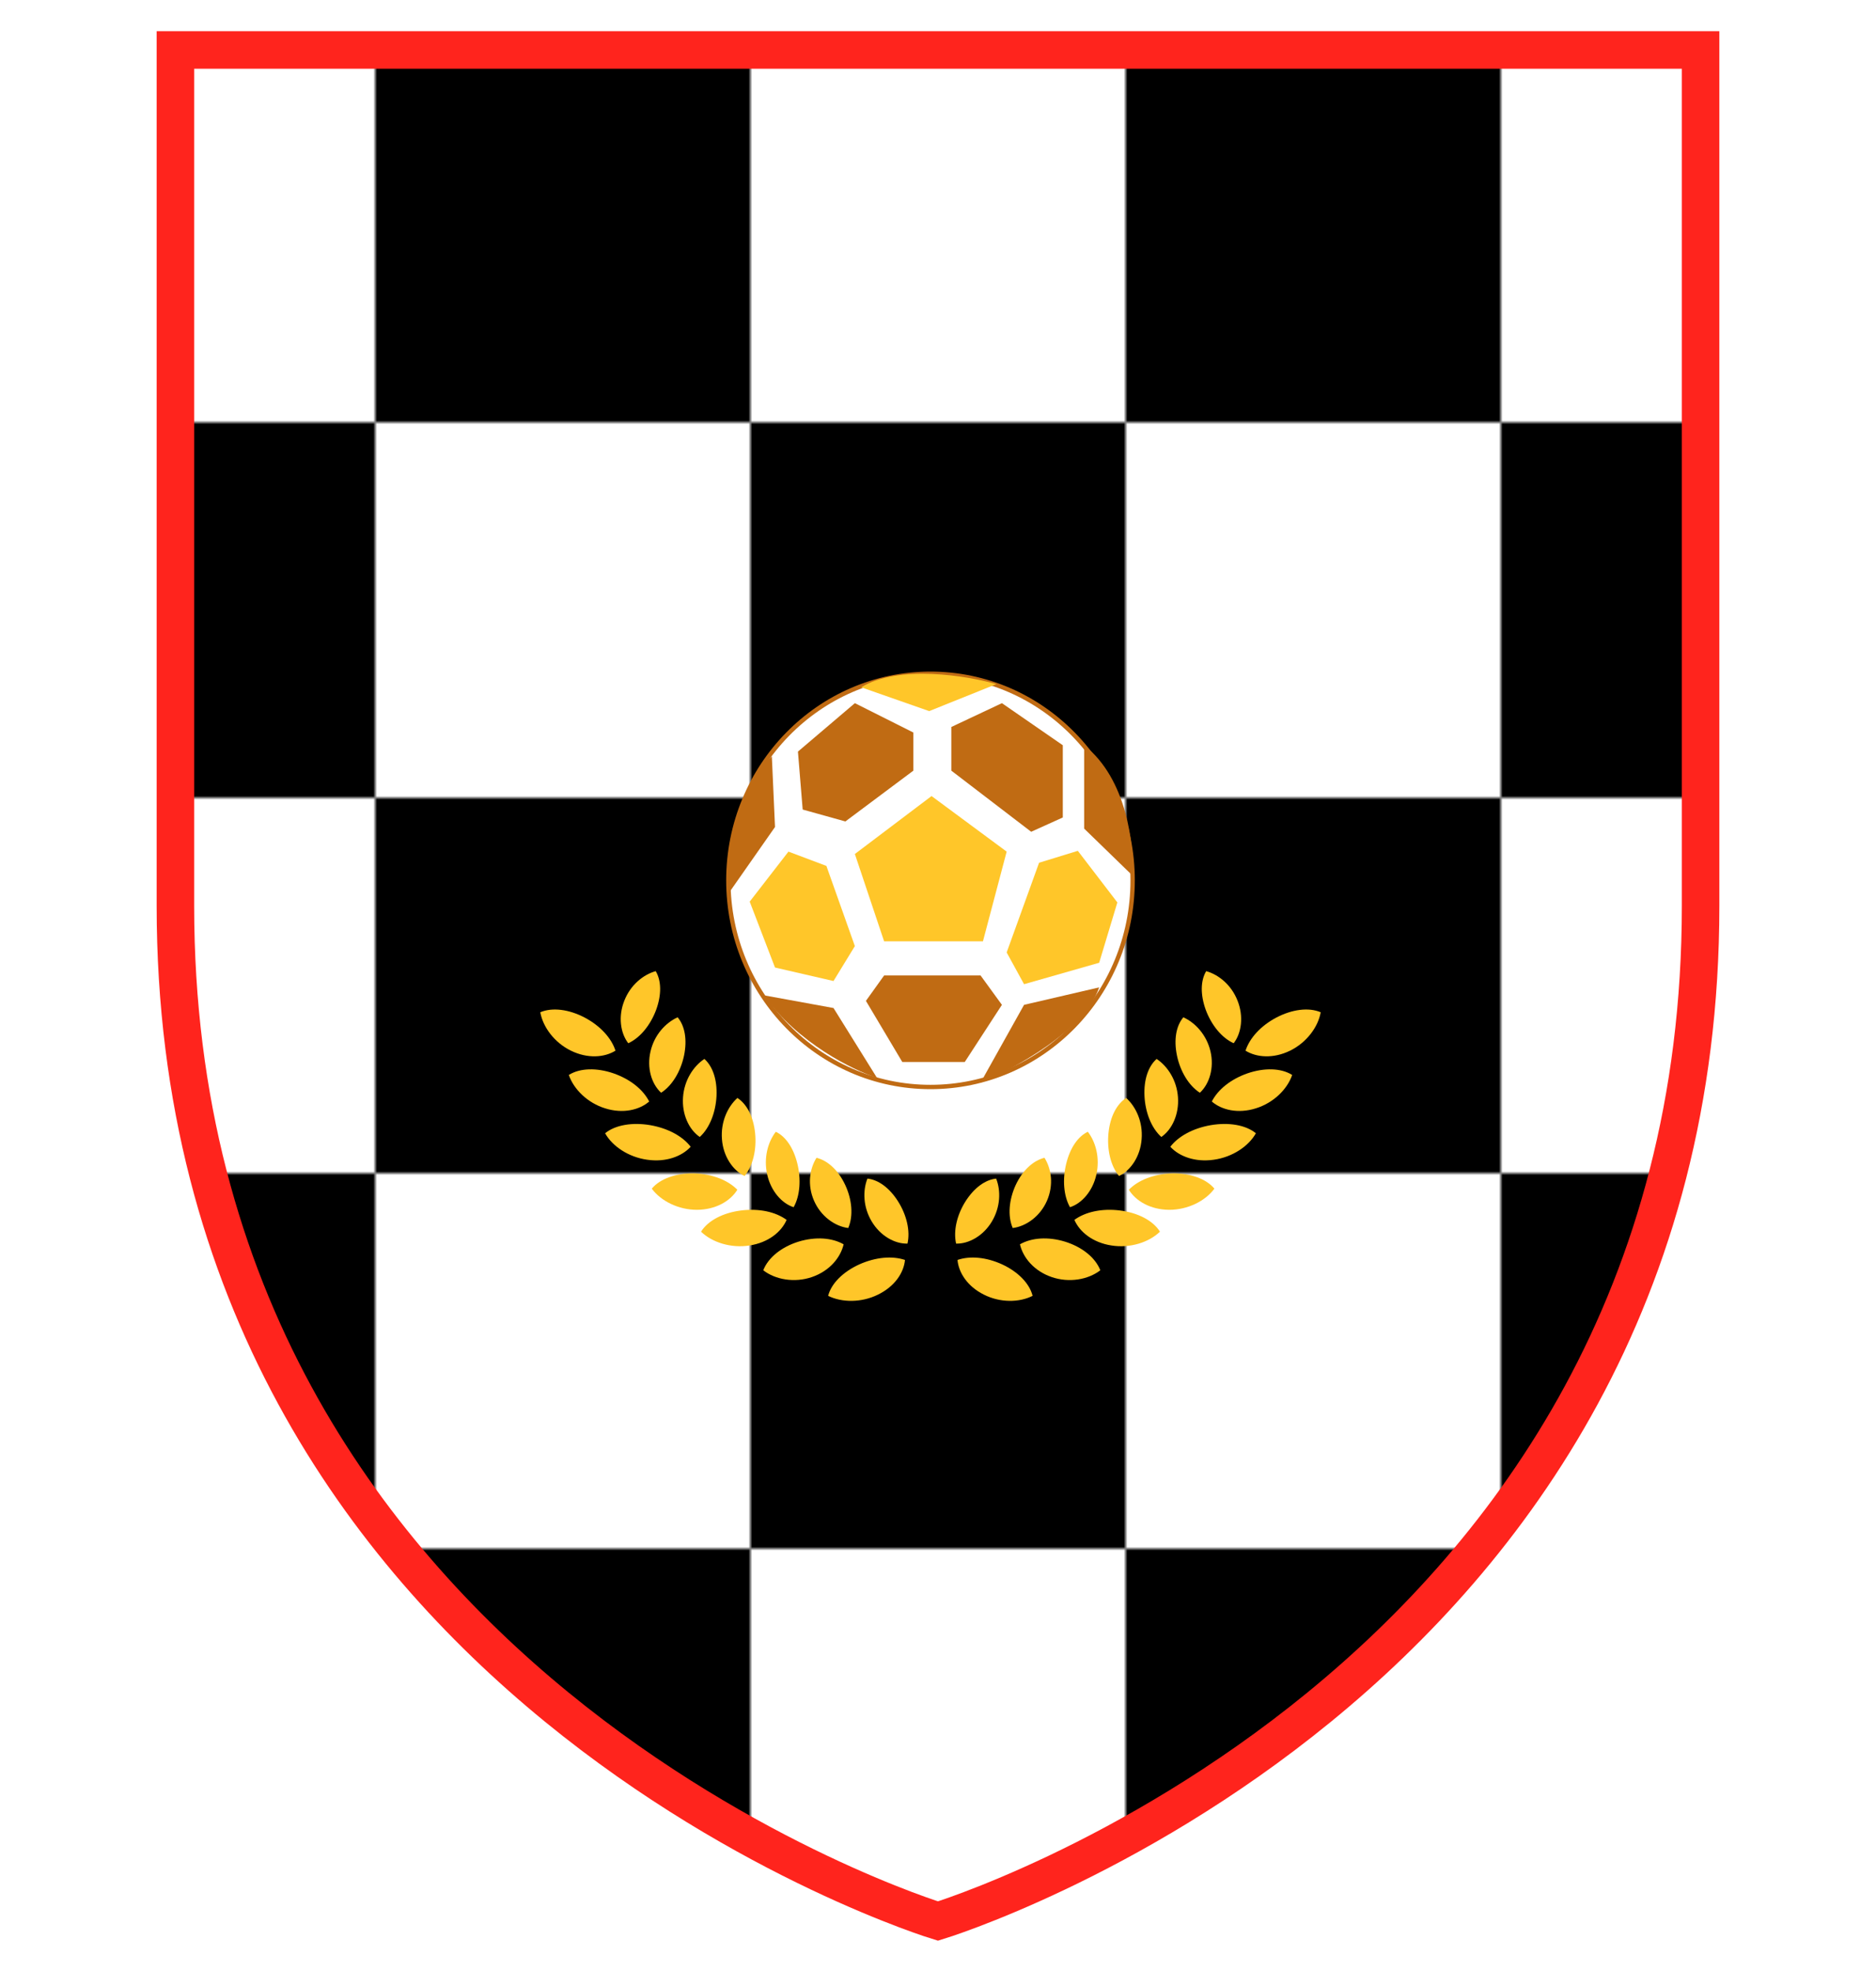 <svg width="500px" height="525px" viewBox="0 0 500 500" xmlns="http://www.w3.org/2000/svg" preserveAspectRatio="xMidYMid meet">
    <defs>
      <clipPath id="formato">
        <path d="M46.75,0.807L46.75,0.807v227.992c0,208.528,203.24,270.395,203.24,270.395s203.26-61.866,203.26-270.395V0.807H46.75z"/>
      </clipPath>
    </defs>

    <g id="fundo" fill="#ffffff" x="0">
      <path d="M46.75,0.807L46.75,0.807v227.992c0,208.528,203.24,270.395,203.24,270.395s203.26-61.866,203.26-270.395V0.807H46.75z"/>
    </g>

    <g id="estampa1" fill="#000000" x="0" clip-path="url(#formato)"><defs><pattern id="Pattern" x="0" y="0" width="200" height="200" patternUnits="userSpaceOnUse"><rect x="100" y="0" width="100" height="100"/><rect x="0" y="100" width="100" height="100"/></pattern></defs><rect fill="url(#Pattern)" x="0" y="0" width="500" height="500" clip-path="url(#corte-formato)" /></g>

    <g id="borda" fill="none" stroke="#ff241d" stroke-width="10" x="0">
      <path d="M46.75,0.807L46.75,0.807v227.992c0,208.528,203.24,270.395,203.24,270.395s203.26-61.866,203.26-270.395V0.807H46.75z"/>
    </g>

    
<g id="adorno" transform="scale(2) translate(64, 65)" data-nome="bola com louros colorido">
  <path d="M12.096 68.688C14.313 69.764 16.539 69.598 18.02 68.679C17.478 67.001 16.009 65.383 13.924 64.275C11.836 63.175 9.61 62.878 8 63.563C8.35 65.542 9.891 67.615 12.096 68.688Z" fill="#FFC629"/>
  <path d="M23.437 63.248C22.69 65.259 21.306 66.974 19.725 67.69C18.668 66.329 18.366 64.108 19.2 62.018C20.024 59.925 21.717 58.553 23.382 58.088C24.137 59.364 24.179 61.217 23.437 63.248Z" fill="#FFC629"/>
  <path d="M16.647 76.363C19.003 77.102 21.19 76.589 22.512 75.452C21.709 73.868 20.005 72.485 17.768 71.704C15.533 70.932 13.281 70.979 11.801 71.915C12.458 73.823 14.3 75.642 16.647 76.363Z" fill="#FFC629"/>
  <path d="M27.16 69.322C26.713 71.428 25.589 73.329 24.102 74.284C22.817 73.107 22.174 70.958 22.691 68.773C23.197 66.58 24.695 64.963 26.304 64.236C27.268 65.382 27.594 67.207 27.16 69.322Z" fill="#FFC629"/>
  <path d="M22.248 83.205C24.752 83.567 26.879 82.753 28.04 81.475C26.971 80.084 25.035 79.014 22.643 78.598C20.261 78.196 17.998 78.569 16.638 79.678C17.593 81.4 19.753 82.861 22.248 83.205Z" fill="#FFC629"/>
  <path d="M31.483 74.738C31.371 76.918 30.564 78.986 29.252 80.173C27.81 79.194 26.854 77.142 27.023 74.869C27.184 72.603 28.408 70.75 29.869 69.779C30.981 70.777 31.588 72.548 31.483 74.738Z" fill="#FFC629"/>
  <path d="M28.89 89.874C31.387 89.858 33.338 88.702 34.259 87.202C32.998 85.918 30.933 85.104 28.545 85.026C26.145 84.973 24.003 85.697 22.857 87.055C24.066 88.698 26.406 89.882 28.89 89.874Z" fill="#FFC629"/>
  <path d="M36.625 79.638C36.85 81.819 36.355 83.99 35.222 85.37C33.653 84.624 32.37 82.738 32.209 80.468C32.027 78.188 32.956 76.163 34.27 74.976C35.527 75.798 36.396 77.452 36.625 79.638Z" fill="#FFC629"/>
  <path d="M35.887 94.625C38.376 94.247 40.137 92.817 40.824 91.215C39.369 90.15 37.183 89.664 34.786 89.959C32.387 90.254 30.354 91.291 29.422 92.787C30.884 94.207 33.4 95.019 35.887 94.625Z" fill="#FFC629"/>
  <path d="M42.251 83.694C42.77 85.784 42.622 88.001 41.762 89.528C40.188 89.028 38.729 87.382 38.239 85.181C37.743 82.977 38.325 80.852 39.385 79.48C40.676 80.092 41.729 81.587 42.251 83.694Z" fill="#FFC629"/>
  <path d="M44.204 98.828C46.536 98.025 48.008 96.255 48.425 94.468C46.862 93.584 44.693 93.426 42.421 94.111C40.176 94.805 38.378 96.216 37.714 97.928C39.332 99.181 41.874 99.627 44.204 98.828Z" fill="#FFC629"/>
  <path d="M48.635 86.562C49.545 88.511 49.74 90.679 49.038 92.299C47.235 92.075 45.362 90.709 44.475 88.653C43.576 86.589 43.871 84.44 44.811 82.945C46.33 83.324 47.716 84.608 48.635 86.562Z" fill="#FFC629"/>
  <path d="M53.005 101.168C55.235 100.085 56.448 98.245 56.6 96.552C54.911 95.983 52.706 96.17 50.533 97.134C48.372 98.112 46.778 99.671 46.36 101.333C48.179 102.233 50.796 102.264 53.005 101.168Z" fill="#FFC629"/>
  <path d="M55.674 88.747C56.815 90.547 57.326 92.673 56.931 94.376C55.233 94.424 53.3 93.334 52.165 91.422C51.017 89.511 50.959 87.335 51.593 85.717C53.054 85.87 54.525 86.94 55.674 88.747Z" fill="#FFC629"/>
  <path d="M96.682 63.248C97.433 65.259 98.803 66.974 100.402 67.69C101.453 66.329 101.751 64.108 100.917 62.018C100.097 59.925 98.404 58.553 96.738 58.088C95.983 59.364 95.948 61.217 96.682 63.248Z" fill="#FFC629"/>
  <path d="M107.903 68.688C105.687 69.764 103.46 69.598 101.98 68.679C102.535 67.001 103.99 65.383 106.079 64.275C108.17 63.175 110.388 62.878 112 63.563C111.656 65.542 110.105 67.615 107.903 68.688Z" fill="#FFC629"/>
  <path d="M92.842 69.322C93.28 71.428 94.409 73.329 95.897 74.284C97.179 73.107 97.824 70.958 97.313 68.773C96.794 66.58 95.302 64.963 93.695 64.236C92.73 65.382 92.406 67.207 92.842 69.322Z" fill="#FFC629"/>
  <path d="M103.349 76.363C100.991 77.102 98.81 76.589 97.488 75.452C98.297 73.868 99.994 72.485 102.23 71.704C104.47 70.932 106.714 70.979 108.199 71.915C107.549 73.823 105.703 75.642 103.349 76.363Z" fill="#FFC629"/>
  <path d="M88.517 74.738C88.628 76.918 89.441 78.986 90.76 80.173C92.191 79.194 93.144 77.142 92.978 74.869C92.818 72.603 91.595 70.75 90.133 69.779C89.014 70.777 88.409 72.548 88.517 74.738Z" fill="#FFC629"/>
  <path d="M97.75 83.205C95.263 83.567 93.122 82.753 91.96 81.475C93.029 80.084 94.966 79.014 97.359 78.598C99.744 78.196 102.006 78.569 103.362 79.678C102.402 81.4 100.244 82.861 97.75 83.205Z" fill="#FFC629"/>
  <path d="M83.719 79.638C83.501 81.819 83.986 83.99 85.121 85.37C86.702 84.624 87.966 82.738 88.136 80.468C88.322 78.188 87.393 76.163 86.077 74.976C84.817 75.798 83.944 77.452 83.719 79.638Z" fill="#FFC629"/>
  <path d="M91.802 89.874C89.305 89.858 87.356 88.702 86.432 87.202C87.688 85.918 89.752 85.104 92.156 85.026C94.544 84.973 96.698 85.697 97.834 87.055C96.63 88.698 94.284 89.882 91.802 89.874Z" fill="#FFC629"/>
  <path d="M78.096 83.694C77.571 85.784 77.727 88.001 78.588 89.528C80.159 89.028 81.624 87.382 82.106 85.181C82.601 82.977 82.025 80.852 80.968 79.48C79.669 80.092 78.621 81.587 78.096 83.694Z" fill="#FFC629"/>
  <path d="M84.119 94.625C81.635 94.247 79.868 92.817 79.176 91.215C80.634 90.15 82.818 89.664 85.224 89.959C87.616 90.254 89.649 91.291 90.578 92.787C89.115 94.207 86.6 95.019 84.119 94.625Z" fill="#FFC629"/>
  <path d="M71.358 86.562C70.461 88.511 70.258 90.679 70.957 92.299C72.772 92.075 74.64 90.709 75.527 88.653C76.421 86.589 76.13 84.44 75.19 82.945C73.671 83.324 72.282 84.608 71.358 86.562Z" fill="#FFC629"/>
  <path d="M76.141 98.828C73.803 98.025 72.336 96.255 71.92 94.468C73.478 93.584 75.656 93.426 77.912 94.111C80.168 94.805 81.961 96.216 82.631 97.928C81.006 99.181 78.468 99.627 76.141 98.828Z" fill="#FFC629"/>
  <path d="M64.666 88.747C63.528 90.547 63.023 92.673 63.412 94.376C65.111 94.424 67.048 93.334 68.185 91.422C69.326 89.511 69.389 87.335 68.75 85.717C67.293 85.87 65.819 86.94 64.666 88.747Z" fill="#FFC629"/>
  <path d="M67.111 101.168C64.932 100.085 63.747 98.245 63.598 96.552C65.257 95.983 67.408 96.17 69.531 97.134C71.647 98.112 73.2 99.671 73.607 101.333C71.83 102.233 69.274 102.264 67.111 101.168Z" fill="#FFC629"/>
  <g clip-path="url(#clip0_1693_71710)">
  <ellipse cx="60" cy="46" rx="26.938" ry="27.517" fill="white" stroke="#C06B13" stroke-width="0.579"/>
  <path d="M42.335 28.848L49.921 22.398L57.718 26.31V31.385L48.657 38.152L42.967 36.566L42.335 28.848Z" fill="#C06B13"/>
  <path d="M39.279 38.892L38.858 29.482C34.138 33.796 33.028 43.474 33.063 47.773L39.279 38.892Z" fill="#C06B13"/>
  <path d="M47.075 62.999L37.803 61.307C42.271 67.651 49.709 71.281 52.87 72.303L47.075 62.999Z" fill="#C06B13"/>
  <path d="M66.673 72.938L72.468 62.576L82.478 60.25C80.539 66.002 71.133 71.105 66.673 72.938Z" fill="#C06B13"/>
  <path d="M51.395 62.047L53.819 58.664H66.673L69.518 62.576L64.566 70.189H56.242L51.395 62.047Z" fill="#C06B13"/>
  <path d="M80.476 39.103V28.002C86.208 32.485 87.149 41.43 86.903 45.342L80.476 39.103Z" fill="#C06B13"/>
  <path d="M62.775 25.57L69.518 22.398L77.631 28.002V37.623L73.416 39.526L62.775 31.385V25.57Z" fill="#C06B13"/>
  <path d="M59.825 23.456L50.764 20.284C55.737 17.238 64.847 18.733 68.781 19.861L59.825 23.456Z" fill="#FFC629"/>
  <path d="M35.907 48.831L41.07 42.17L46.127 44.073L49.921 54.752L47.075 59.404L39.279 57.607L35.907 48.831Z" fill="#FFC629"/>
  <path d="M72.468 59.827L70.15 55.598L74.47 43.65L79.633 42.064L84.901 48.937L82.478 56.972L72.468 59.827Z" fill="#FFC629"/>
  <path d="M66.989 54.118H53.819L49.921 42.487L60.14 34.769L70.15 42.17L66.989 54.118Z" fill="#FFC629"/>
  </g>
  <defs>
  <clipPath id="clip0_1693_71710">
  <rect width="56" height="56" fill="white" transform="translate(32 18)"/>
  </clipPath>
  </defs>
</g>

</svg>
